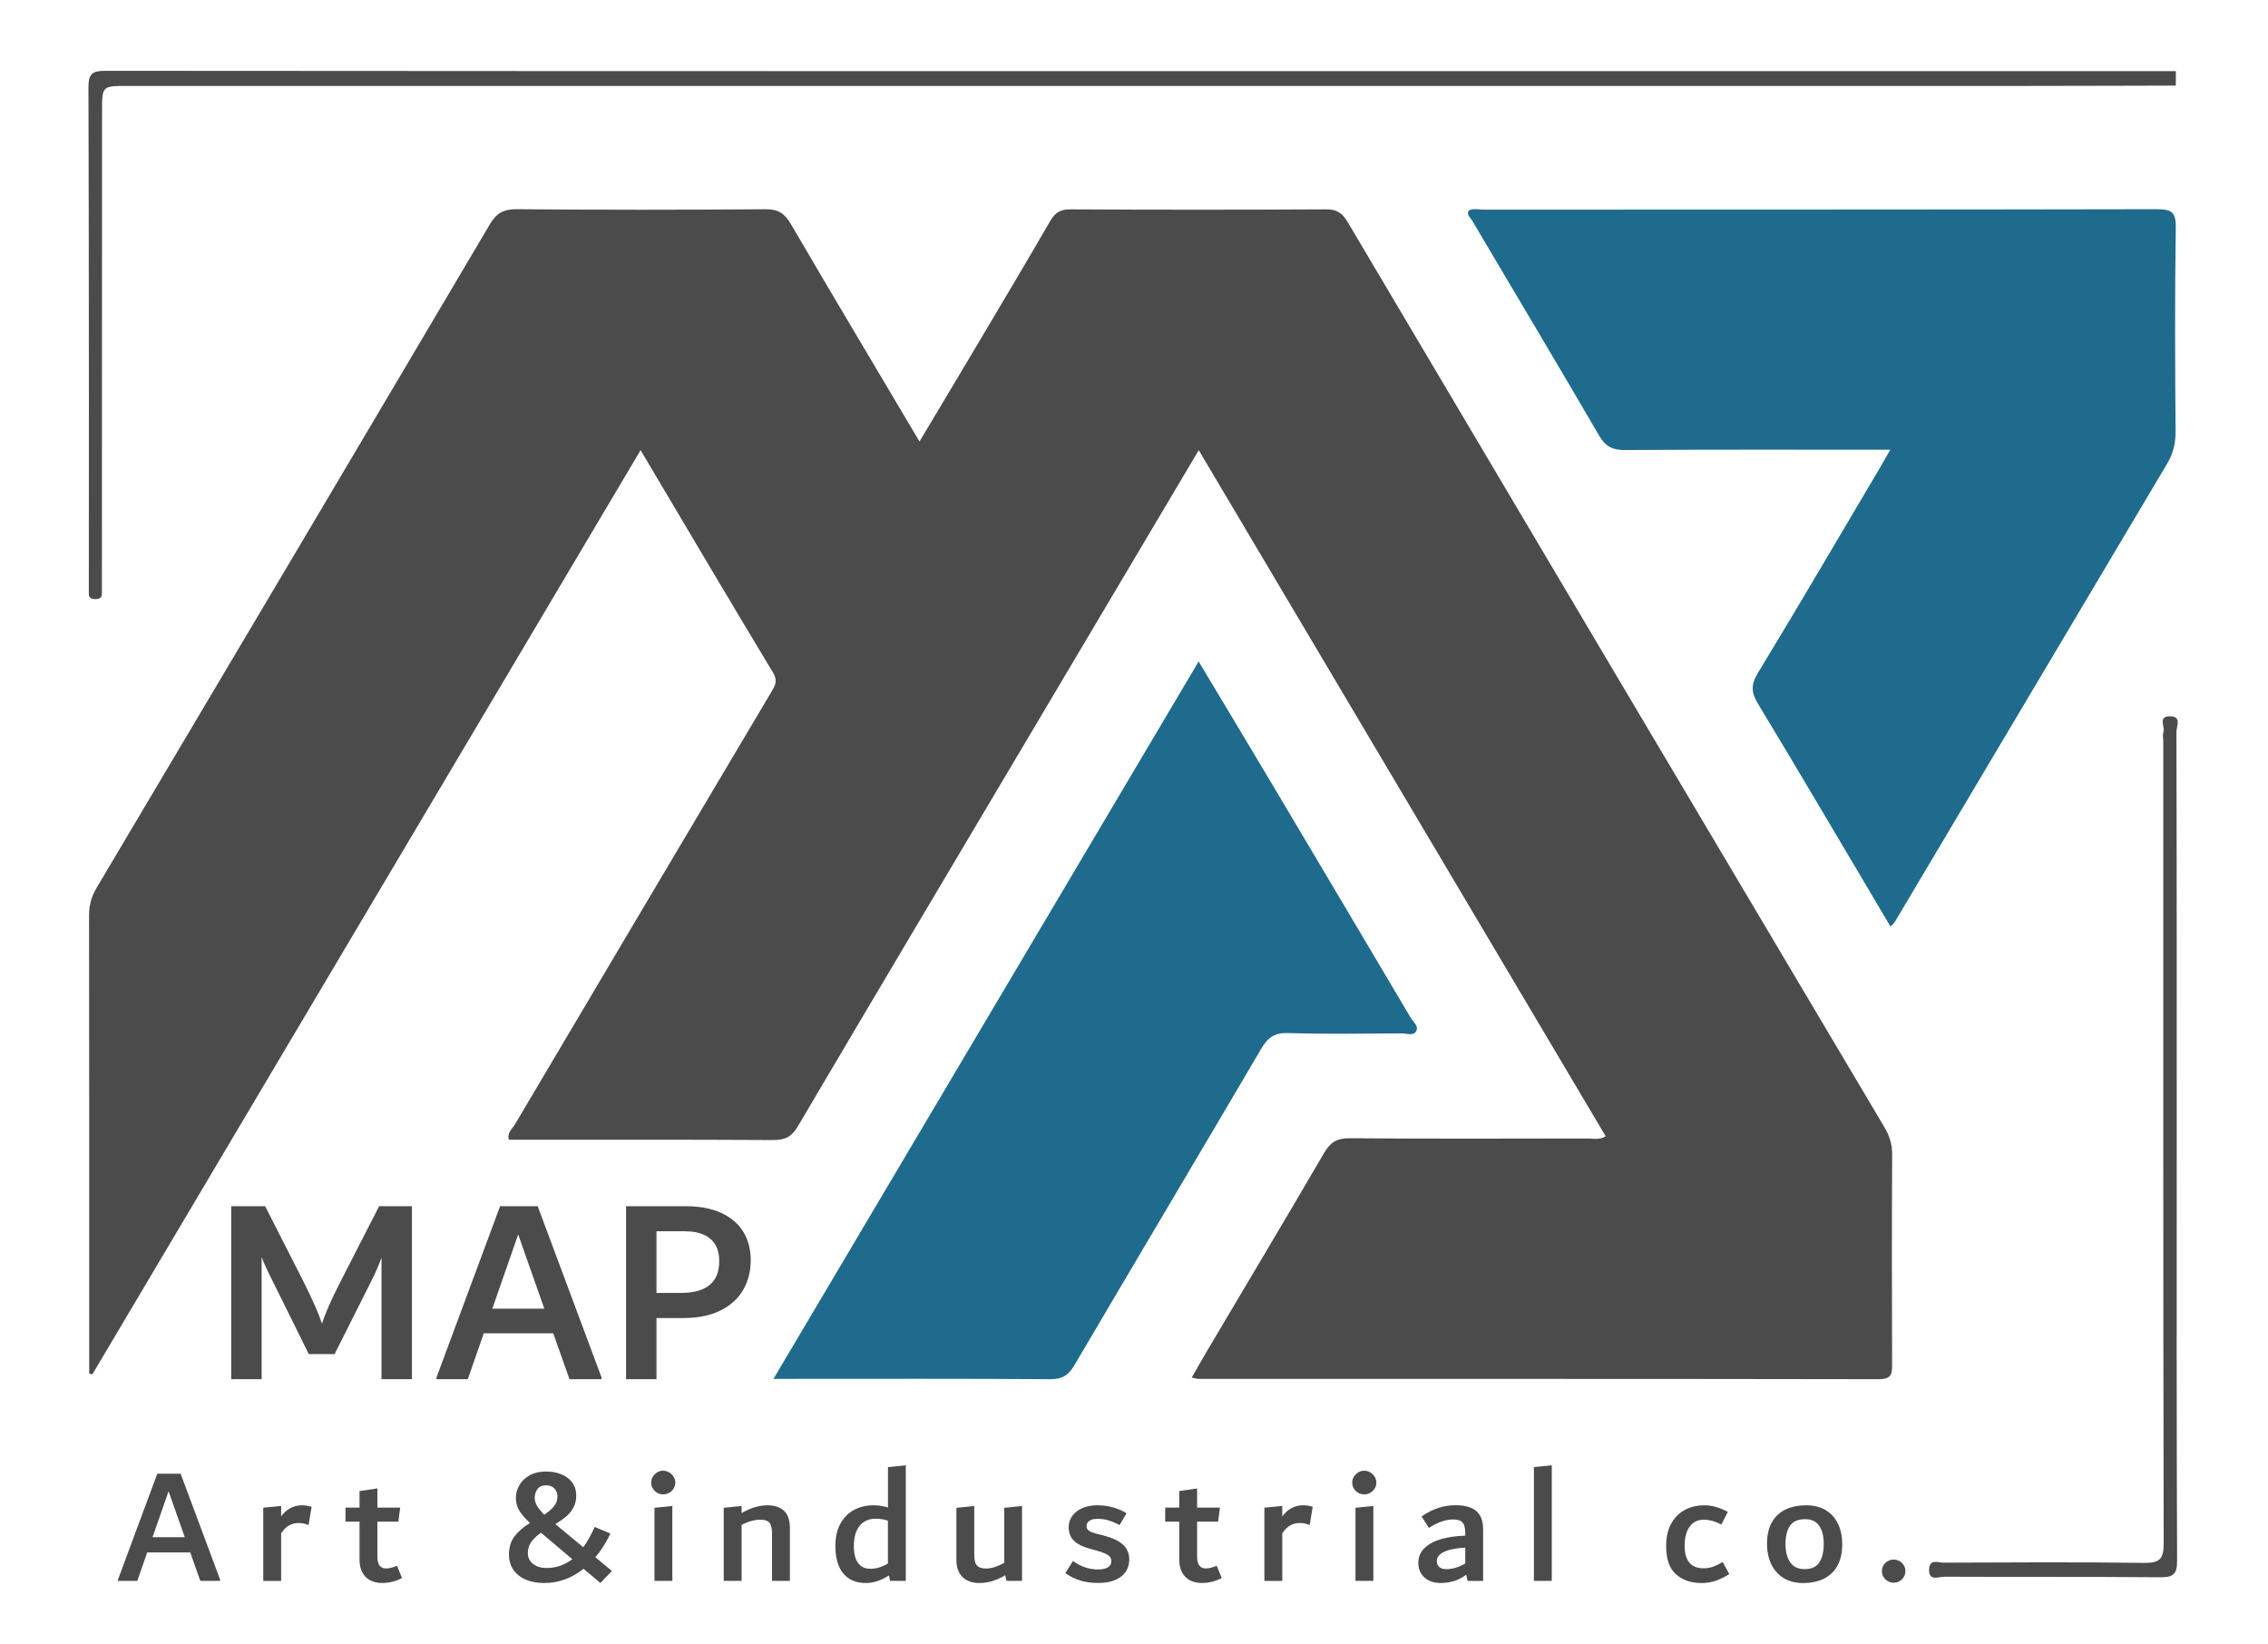 <?xml version="1.0" encoding="UTF-8"?>
<!-- Generator: Adobe Illustrator 25.0.1, SVG Export Plug-In . SVG Version: 6.00 Build 0)  -->
<svg xmlns="http://www.w3.org/2000/svg" xmlns:xlink="http://www.w3.org/1999/xlink" version="1.1" id="Layer_1" x="0px" y="0px" viewBox="0 0 610.52 442.48" style="enable-background:new 0 0 610.52 442.48;" xml:space="preserve">
<style type="text/css">
	.st0{fill:#4B4B4B;}
	.st1{fill:#1F6B8D;}
	.st2{fill:none;}
</style>
<path class="st0" d="M322.69,121.17c-16.7,28.15-32.96,55.54-49.22,82.94c-19.59,33.02-39.22,66.01-58.71,99.08  c-1.64,2.78-3.43,3.69-6.6,3.67c-23.7-0.14-47.4-0.08-71.15-0.08c-0.61-1.89,0.88-2.91,1.59-4.11  c22.94-38.77,45.93-77.51,68.93-116.24c1.03-1.74,1.97-3.04,0.58-5.35c-11.67-19.35-23.15-38.82-34.69-58.26  c-0.23-0.38-0.45-0.76-0.98-1.65C123,204.49,73.94,287.2,24.87,369.91c-0.29-0.06-0.57-0.12-0.86-0.18c0-1.91,0-3.82,0-5.74  c0-39.2,0.02-78.4-0.04-117.6c0-2.74,0.62-5.04,2.03-7.41c35.34-59.49,70.64-119,105.84-178.57c1.8-3.05,3.7-4.13,7.28-4.1  c22.31,0.2,44.63,0.19,66.94,0.01c3.45-0.03,5.18,1.15,6.85,4.02c11.31,19.35,22.8,38.58,34.61,58.5  c5.4-9.05,10.53-17.59,15.61-26.16c6.56-11.05,13.15-22.08,19.58-33.2c1.33-2.29,2.77-3.15,5.47-3.13c22.93,0.13,45.87,0.13,68.8,0  c2.89-0.02,4.35,0.98,5.79,3.41c48.1,81.25,96.28,162.45,144.49,243.64c1.39,2.34,2.1,4.63,2.09,7.39  c-0.1,18.75-0.08,37.5-0.02,56.24c0.01,2.6,0,4.2-3.55,4.2c-61.05-0.11-122.11-0.07-183.16-0.08c-0.42,0-0.85-0.15-1.82-0.35  c1.48-2.58,2.81-4.95,4.19-7.29c10.49-17.71,21.06-35.38,31.43-53.16c1.68-2.88,3.47-4.01,6.89-3.98  c21.38,0.18,42.77,0.1,64.15,0.07c1.47,0,3.03,0.47,4.77-0.6C395.85,244.48,359.48,183.17,322.69,121.17z"></path>
<path class="st1" d="M508.83,121.05c-24.35,0-47.89-0.07-71.43,0.08c-3.36,0.02-5.23-0.95-6.95-3.9  c-11.29-19.39-22.81-38.65-34.23-57.96c-0.44-0.74-1.43-1.33-0.91-2.53c1.23-0.79,2.64-0.31,3.97-0.31  c60.41-0.03,120.82,0.01,181.24-0.12c3.94-0.01,5.25,0.66,5.18,4.98c-0.29,18.27-0.19,36.55-0.06,54.83  c0.02,3.2-0.65,5.97-2.26,8.67c-24.44,41.1-48.86,82.22-73.3,123.33c-0.23,0.39-0.62,0.67-1.18,1.28  c-2.11-3.57-4.14-7.01-6.18-10.45c-9.79-16.5-19.52-33.05-29.46-49.46c-1.82-3-2.01-5.13-0.08-8.3  c10.93-17.99,21.56-36.16,32.28-54.27C506.48,125.23,507.44,123.49,508.83,121.05z"></path>
<path class="st1" d="M208.21,371.14c38.3-64.62,76.19-128.55,114.45-193.1c6.65,11.1,12.93,21.52,19.15,31.98  c12.66,21.28,25.3,42.58,37.92,63.89c0.67,1.14,2.24,2.27,1.5,3.63c-0.74,1.39-2.52,0.6-3.82,0.61  c-10.22,0.06-20.45,0.23-30.67-0.09c-3.68-0.12-5.49,1.26-7.24,4.24c-16.7,28.42-33.57,56.74-50.28,85.16  c-1.59,2.71-3.28,3.79-6.53,3.77c-23.39-0.17-46.78-0.09-70.17-0.09C211.35,371.14,210.18,371.14,208.21,371.14z"></path>
<path class="st0" d="M305.01,19.14c91.87,0,280.7,0,280.7,0v3.9c0,0-28.29,0.09-40.68,0.09c-170.27,0.01-340.54,0-510.81,0  c-6.75,0-6.75,0-6.75,6.96c0,41.98-0.04,128.43-0.04,129.66c0,1.24-0.73,1.52-1.79,1.51c-1.07-0.01-1.78-0.3-1.73-1.55  c0.04-0.93,0.05-91.71-0.1-136.17c-0.01-3.82,1.15-4.49,4.65-4.48C120.65,19.16,212.83,19.14,305.01,19.14z"></path>
<path class="st0" d="M585.95,308.97c0,37.02-0.06,74.04,0.1,111.07c0.02,3.79-1.1,4.53-4.63,4.5c-19.36-0.17-38.73-0.05-58.09-0.14  c-1.49-0.01-4.17,1.34-4.04-2.02c0.11-2.88,2.47-1.76,3.89-1.77c17.97-0.07,35.94-0.18,53.91,0.06c4.16,0.05,5.36-0.91,5.35-5.24  c-0.15-71.88-0.11-143.75-0.11-215.63c0-0.93-0.24-1.94,0.05-2.77c0.51-1.44-1.62-4.19,1.7-4.23c3.31-0.04,1.79,2.76,1.79,4.18  C585.97,234.3,585.95,271.63,585.95,308.97z"></path>
<g>
	<g>
		<path class="st0" d="M110.89,324.66v46.57h-8.19v-32.7c-0.8,2.16-1.77,4.36-2.91,6.61l-9.72,19.33h-6.95l-9.57-19.33    c-1.51-2.97-2.55-5.22-3.12-6.76v32.85h-8.19v-46.57h9.13l10.42,20.48c2.41,4.84,4.04,8.55,4.89,11.14    c0.9-2.83,2.53-6.54,4.89-11.14l10.49-20.48H110.89z"></path>
		<path class="st0" d="M144.74,324.66l17.18,46.07v0.5h-8.62l-4.38-12.36h-18.69l-4.31,12.36h-8.41v-0.5l17.11-46.07H144.74z     M132.52,352.25h14.01l-7.04-19.98L132.52,352.25z"></path>
		<path class="st0" d="M194.18,326.49c2.63,1.22,4.61,2.92,5.93,5.1c1.32,2.18,1.98,4.71,1.98,7.58c0,2.97-0.67,5.63-2.01,7.98    c-1.34,2.35-3.38,4.2-6.11,5.57c-2.73,1.37-6.06,2.05-9.99,2.05h-7.26v16.46h-8.19v-46.57h15.88    C188.29,324.66,191.55,325.27,194.18,326.49z M193.61,339.46c0-2.63-0.79-4.64-2.37-6c-1.58-1.37-3.91-2.05-6.97-2.05h-7.55v16.6    h6.54C190.16,348.01,193.61,345.16,193.61,339.46z"></path>
	</g>
</g>
<g>
	<g>
		<path class="st0" d="M48.62,396.67l10.64,28.53v0.31h-5.34l-2.71-7.66H39.63l-2.67,7.66h-5.21v-0.31l10.59-28.53H48.62z     M41.06,413.76h8.68l-4.36-12.37L41.06,413.76z"></path>
		<path class="st0" d="M83.87,405.57l-0.8,4.9c-0.48-0.18-0.92-0.31-1.33-0.4c-0.42-0.09-0.88-0.13-1.38-0.13    c-0.86,0-1.67,0.19-2.43,0.58c-0.76,0.39-1.51,1.11-2.25,2.18v12.82h-4.81v-19.72l4.81-0.45v2.8c0.71-0.98,1.55-1.72,2.51-2.23    c0.96-0.5,2-0.76,3.09-0.76C82.12,405.17,82.98,405.3,83.87,405.57z"></path>
		<path class="st0" d="M108.22,424.75c-1.72,0.89-3.5,1.33-5.34,1.33c-1.16,0-2.2-0.22-3.12-0.67c-0.92-0.45-1.65-1.14-2.18-2.09    c-0.53-0.95-0.8-2.14-0.8-3.56v-10.19h-3.78v-3.78h3.78v-4.45l4.81-0.71v5.16h6.14l-0.49,3.78h-5.65v9.44c0,1.1,0.2,1.9,0.6,2.4    c0.4,0.5,0.99,0.76,1.76,0.76c0.44,0,0.89-0.06,1.33-0.18c0.45-0.12,0.98-0.3,1.6-0.53L108.22,424.75z"></path>
		<path class="st0" d="M161.62,426.09l-4.54-3.83c-1.51,1.22-3.16,2.16-4.94,2.83s-3.66,1-5.65,1c-1.84,0-3.47-0.3-4.9-0.89    s-2.54-1.47-3.36-2.63c-0.82-1.16-1.22-2.54-1.22-4.14c0-1.96,0.5-3.59,1.49-4.9c0.99-1.3,2.38-2.51,4.16-3.6    c-1.4-1.31-2.37-2.46-2.94-3.45c-0.56-0.99-0.85-2.08-0.85-3.27c0-1.25,0.33-2.42,0.98-3.52c0.65-1.1,1.59-1.97,2.8-2.63    c1.22-0.65,2.66-0.98,4.32-0.98c1.57,0,2.97,0.26,4.21,0.78c1.23,0.52,2.2,1.26,2.89,2.23c0.7,0.96,1.05,2.11,1.05,3.45    c0,1.22-0.25,2.29-0.76,3.23c-0.5,0.93-1.15,1.74-1.94,2.4c-0.79,0.67-1.76,1.36-2.92,2.07l7.52,6.23    c1.1-1.54,2.12-3.37,3.07-5.47l4.23,1.78c-1.19,2.49-2.54,4.61-4.05,6.37l4.45,3.69L161.62,426.09z M154.06,419.68l-8.41-7.12    c-1.14,0.77-2.02,1.59-2.64,2.47c-0.62,0.88-0.92,1.89-0.92,3.05c0,0.71,0.18,1.37,0.55,1.96c0.37,0.59,0.94,1.08,1.71,1.45    c0.77,0.37,1.71,0.56,2.84,0.56C149.7,422.04,151.99,421.25,154.06,419.68z M144.5,405.22c0.36,0.65,1.03,1.48,1.99,2.49    c1.16-0.77,2.04-1.54,2.65-2.29c0.61-0.76,0.91-1.64,0.91-2.65c0-0.86-0.27-1.57-0.82-2.14c-0.55-0.56-1.28-0.84-2.21-0.84    c-1.04,0-1.81,0.33-2.31,0.98c-0.5,0.65-0.76,1.47-0.76,2.45C143.95,403.9,144.14,404.56,144.5,405.22z"></path>
		<path class="st0" d="M176.91,401.81c-0.49-0.28-0.88-0.67-1.18-1.16c-0.3-0.49-0.44-1.02-0.44-1.58c0-0.56,0.15-1.09,0.44-1.58    c0.3-0.49,0.69-0.88,1.18-1.18s1.02-0.45,1.58-0.45c0.59,0,1.14,0.15,1.65,0.45c0.5,0.3,0.9,0.69,1.2,1.18    c0.3,0.49,0.45,1.02,0.45,1.58c0,0.56-0.15,1.09-0.45,1.58c-0.3,0.49-0.7,0.88-1.2,1.16c-0.5,0.28-1.05,0.42-1.65,0.42    C177.93,402.23,177.4,402.09,176.91,401.81z M176.18,425.51v-19.67l4.81-0.49v20.16H176.18z"></path>
		<path class="st0" d="M211.05,406.66c1.05,0.99,1.58,2.54,1.58,4.65v14.2h-4.81v-12.64c0-0.98-0.1-1.74-0.29-2.29    c-0.19-0.55-0.52-0.94-0.98-1.18c-0.46-0.24-1.09-0.36-1.89-0.36c-1.51,0-3.19,0.46-5.03,1.38v15.09h-4.81v-19.67l4.81-0.49v1.91    c2.4-1.39,4.72-2.09,6.94-2.09C208.5,405.17,210,405.67,211.05,406.66z"></path>
		<path class="st0" d="M243.83,394.4v31.11h-4.23l-0.31-1.47c-2.11,1.37-4.17,2.05-6.19,2.05c-2.67,0-4.71-0.87-6.12-2.6    c-1.41-1.74-2.11-4.19-2.11-7.37c0-2.4,0.47-4.43,1.4-6.08c0.94-1.65,2.17-2.87,3.72-3.67c1.54-0.8,3.25-1.2,5.12-1.2    c1.25,0,2.55,0.19,3.92,0.58v-10.86L243.83,394.4z M234.37,422.26c1.49,0,3.04-0.47,4.65-1.42v-11.53    c-1.04-0.36-2.16-0.53-3.35-0.53c-1.13,0-2.14,0.27-3.02,0.8s-1.57,1.35-2.06,2.45c-0.49,1.1-0.74,2.45-0.74,4.05    C229.85,420.2,231.36,422.26,234.37,422.26z"></path>
		<path class="st0" d="M275.12,405.35v20.16h-4.18l-0.36-1.51c-2.31,1.4-4.64,2.09-6.99,2.09c-1.87,0-3.36-0.53-4.47-1.6    c-1.11-1.07-1.67-2.6-1.67-4.58v-14.06l4.81-0.49v13.13c0,0.89,0.1,1.6,0.29,2.14c0.19,0.53,0.53,0.93,1,1.18    c0.47,0.25,1.13,0.38,1.96,0.38c1.31,0,2.91-0.5,4.81-1.51v-14.82L275.12,405.35z"></path>
		<path class="st0" d="M290.8,425.42c-1.44-0.45-2.78-1.11-4.03-2l2.06-3.25c2.11,1.51,4.36,2.27,6.75,2.27    c1.16,0,2.05-0.19,2.66-0.58c0.61-0.39,0.92-0.93,0.92-1.65c0-0.42-0.11-0.78-0.33-1.09c-0.22-0.31-0.63-0.62-1.23-0.91    c-0.6-0.3-1.44-0.59-2.55-0.89l-1.34-0.36c-2.12-0.56-3.65-1.31-4.6-2.23c-0.95-0.92-1.43-2.14-1.43-3.65    c0-1.16,0.33-2.18,0.98-3.07c0.65-0.89,1.56-1.59,2.74-2.09c1.17-0.5,2.5-0.76,3.98-0.76c2.82,0,5.44,0.71,7.88,2.14l-1.88,3.2    c-1.26-0.65-2.32-1.1-3.19-1.33c-0.87-0.24-1.79-0.36-2.78-0.36c-0.93,0-1.65,0.18-2.15,0.53c-0.51,0.36-0.76,0.83-0.76,1.42    c0,0.36,0.09,0.66,0.27,0.91c0.18,0.25,0.49,0.47,0.94,0.67c0.45,0.19,1.09,0.39,1.93,0.6l1.44,0.36    c2.42,0.65,4.18,1.49,5.27,2.51c1.09,1.02,1.64,2.34,1.64,3.94c0,1.22-0.31,2.3-0.93,3.25c-0.62,0.95-1.56,1.7-2.8,2.25    s-2.76,0.82-4.54,0.82C293.87,426.09,292.24,425.87,290.8,425.42z"></path>
		<path class="st0" d="M328.88,424.75c-1.72,0.89-3.5,1.33-5.34,1.33c-1.16,0-2.2-0.22-3.12-0.67c-0.92-0.45-1.65-1.14-2.18-2.09    c-0.53-0.95-0.8-2.14-0.8-3.56v-10.19h-3.78v-3.78h3.78v-4.45l4.81-0.71v5.16h6.14l-0.49,3.78h-5.65v9.44c0,1.1,0.2,1.9,0.6,2.4    c0.4,0.5,0.99,0.76,1.76,0.76c0.44,0,0.89-0.06,1.33-0.18c0.45-0.12,0.98-0.3,1.6-0.53L328.88,424.75z"></path>
		<path class="st0" d="M353.36,405.57l-0.8,4.9c-0.48-0.18-0.92-0.31-1.33-0.4c-0.42-0.09-0.88-0.13-1.38-0.13    c-0.86,0-1.67,0.19-2.43,0.58c-0.76,0.39-1.51,1.11-2.25,2.18v12.82h-4.81v-19.72l4.81-0.45v2.8c0.71-0.98,1.55-1.72,2.51-2.23    c0.96-0.5,2-0.76,3.09-0.76C351.61,405.17,352.47,405.3,353.36,405.57z"></path>
		<path class="st0" d="M365.62,401.81c-0.49-0.28-0.88-0.67-1.18-1.16c-0.3-0.49-0.44-1.02-0.44-1.58c0-0.56,0.15-1.09,0.44-1.58    c0.3-0.49,0.69-0.88,1.18-1.18s1.02-0.45,1.58-0.45c0.59,0,1.14,0.15,1.65,0.45c0.5,0.3,0.9,0.69,1.2,1.18    c0.3,0.49,0.45,1.02,0.45,1.58c0,0.56-0.15,1.09-0.45,1.58c-0.3,0.49-0.7,0.88-1.2,1.16c-0.5,0.28-1.05,0.42-1.65,0.42    C366.64,402.23,366.11,402.09,365.62,401.81z M364.88,425.51v-19.67l4.81-0.49v20.16H364.88z"></path>
		<path class="st0" d="M397.42,406.73c1.22,1.04,1.82,2.7,1.82,4.99v13.8h-4.18l-0.36-1.65c-1.1,0.8-2.22,1.37-3.36,1.71    c-1.14,0.34-2.32,0.51-3.54,0.51c-1.19,0-2.23-0.22-3.14-0.67c-0.91-0.45-1.61-1.08-2.11-1.89c-0.5-0.82-0.76-1.76-0.76-2.83    c0-1.6,0.56-2.94,1.69-4.03c1.13-1.08,2.64-1.89,4.54-2.43c1.9-0.53,4.03-0.83,6.41-0.89v-0.76c0-1.28-0.24-2.2-0.71-2.76    s-1.31-0.85-2.49-0.85c-2.05,0-4.24,0.76-6.59,2.27l-1.96-3.07c1.42-1.01,2.89-1.76,4.41-2.27c1.51-0.5,3.13-0.76,4.85-0.76    C394.38,405.17,396.2,405.69,397.42,406.73z M387.43,421.79c0.43,0.37,1.07,0.56,1.9,0.56c1.67,0,3.37-0.5,5.1-1.51v-4.27    c-2.39,0.12-4.26,0.48-5.62,1.09c-1.36,0.61-2.04,1.45-2.04,2.51C386.78,420.88,387,421.42,387.43,421.79z"></path>
		<path class="st0" d="M412.91,425.51v-30.62l4.81-0.49v31.11H412.91z"></path>
		<path class="st0" d="M451.16,423.75c-1.77-1.56-2.65-4.1-2.65-7.63c0-2.49,0.49-4.56,1.47-6.21s2.24-2.85,3.78-3.61    c1.54-0.76,3.17-1.13,4.9-1.13c1.1,0,2.15,0.14,3.16,0.42c1.01,0.28,2.11,0.73,3.29,1.36l-1.74,3.38c-0.98-0.47-1.82-0.81-2.54-1    c-0.71-0.19-1.44-0.29-2.18-0.29c-1.6,0-2.86,0.61-3.78,1.83c-0.92,1.22-1.38,2.95-1.38,5.21c0,4.04,1.71,6.05,5.12,6.05    c0.92,0,1.77-0.15,2.56-0.44s1.64-0.71,2.56-1.25l1.78,3.25c-1.13,0.71-2.3,1.29-3.52,1.74c-1.22,0.45-2.54,0.67-3.96,0.67    C455.22,426.09,452.93,425.31,451.16,423.75z"></path>
		<path class="st0" d="M480.02,424.69c-1.45-0.93-2.54-2.2-3.27-3.78c-0.73-1.59-1.09-3.36-1.09-5.32c0-2.46,0.47-4.47,1.4-6.01    c0.94-1.54,2.19-2.66,3.76-3.36c1.57-0.7,3.34-1.05,5.3-1.05c2.17,0,3.98,0.45,5.43,1.36c1.45,0.91,2.54,2.14,3.27,3.72    s1.09,3.37,1.09,5.38c0,2.43-0.47,4.43-1.4,5.99s-2.19,2.69-3.76,3.41c-1.57,0.71-3.35,1.07-5.34,1.07    C483.27,426.09,481.48,425.62,480.02,424.69z M489.74,420.55c0.79-1.2,1.19-2.86,1.19-4.96s-0.41-3.75-1.23-4.92    c-0.82-1.17-2.08-1.76-3.78-1.76c-1.88,0-3.23,0.58-4.05,1.74c-0.82,1.16-1.23,2.8-1.23,4.94c0,2.08,0.42,3.72,1.27,4.94    c0.85,1.22,2.14,1.82,3.87,1.82C487.63,422.35,488.95,421.75,489.74,420.55z"></path>
		<path class="st0" d="M508.17,425.58c-0.49-0.28-0.88-0.66-1.16-1.13c-0.28-0.47-0.42-0.99-0.42-1.56c0-0.56,0.14-1.08,0.42-1.56    c0.28-0.47,0.67-0.85,1.16-1.13s1.02-0.42,1.58-0.42c0.56,0,1.09,0.14,1.58,0.42c0.49,0.28,0.87,0.66,1.16,1.13    c0.28,0.47,0.42,0.99,0.42,1.56c0,0.56-0.14,1.08-0.42,1.56c-0.28,0.48-0.67,0.85-1.16,1.13c-0.49,0.28-1.02,0.42-1.58,0.42    C509.19,426,508.66,425.86,508.17,425.58z"></path>
	</g>
</g>
<g>
	<rect class="st2" width="610.52" height="442.48"></rect>
</g>
</svg>
